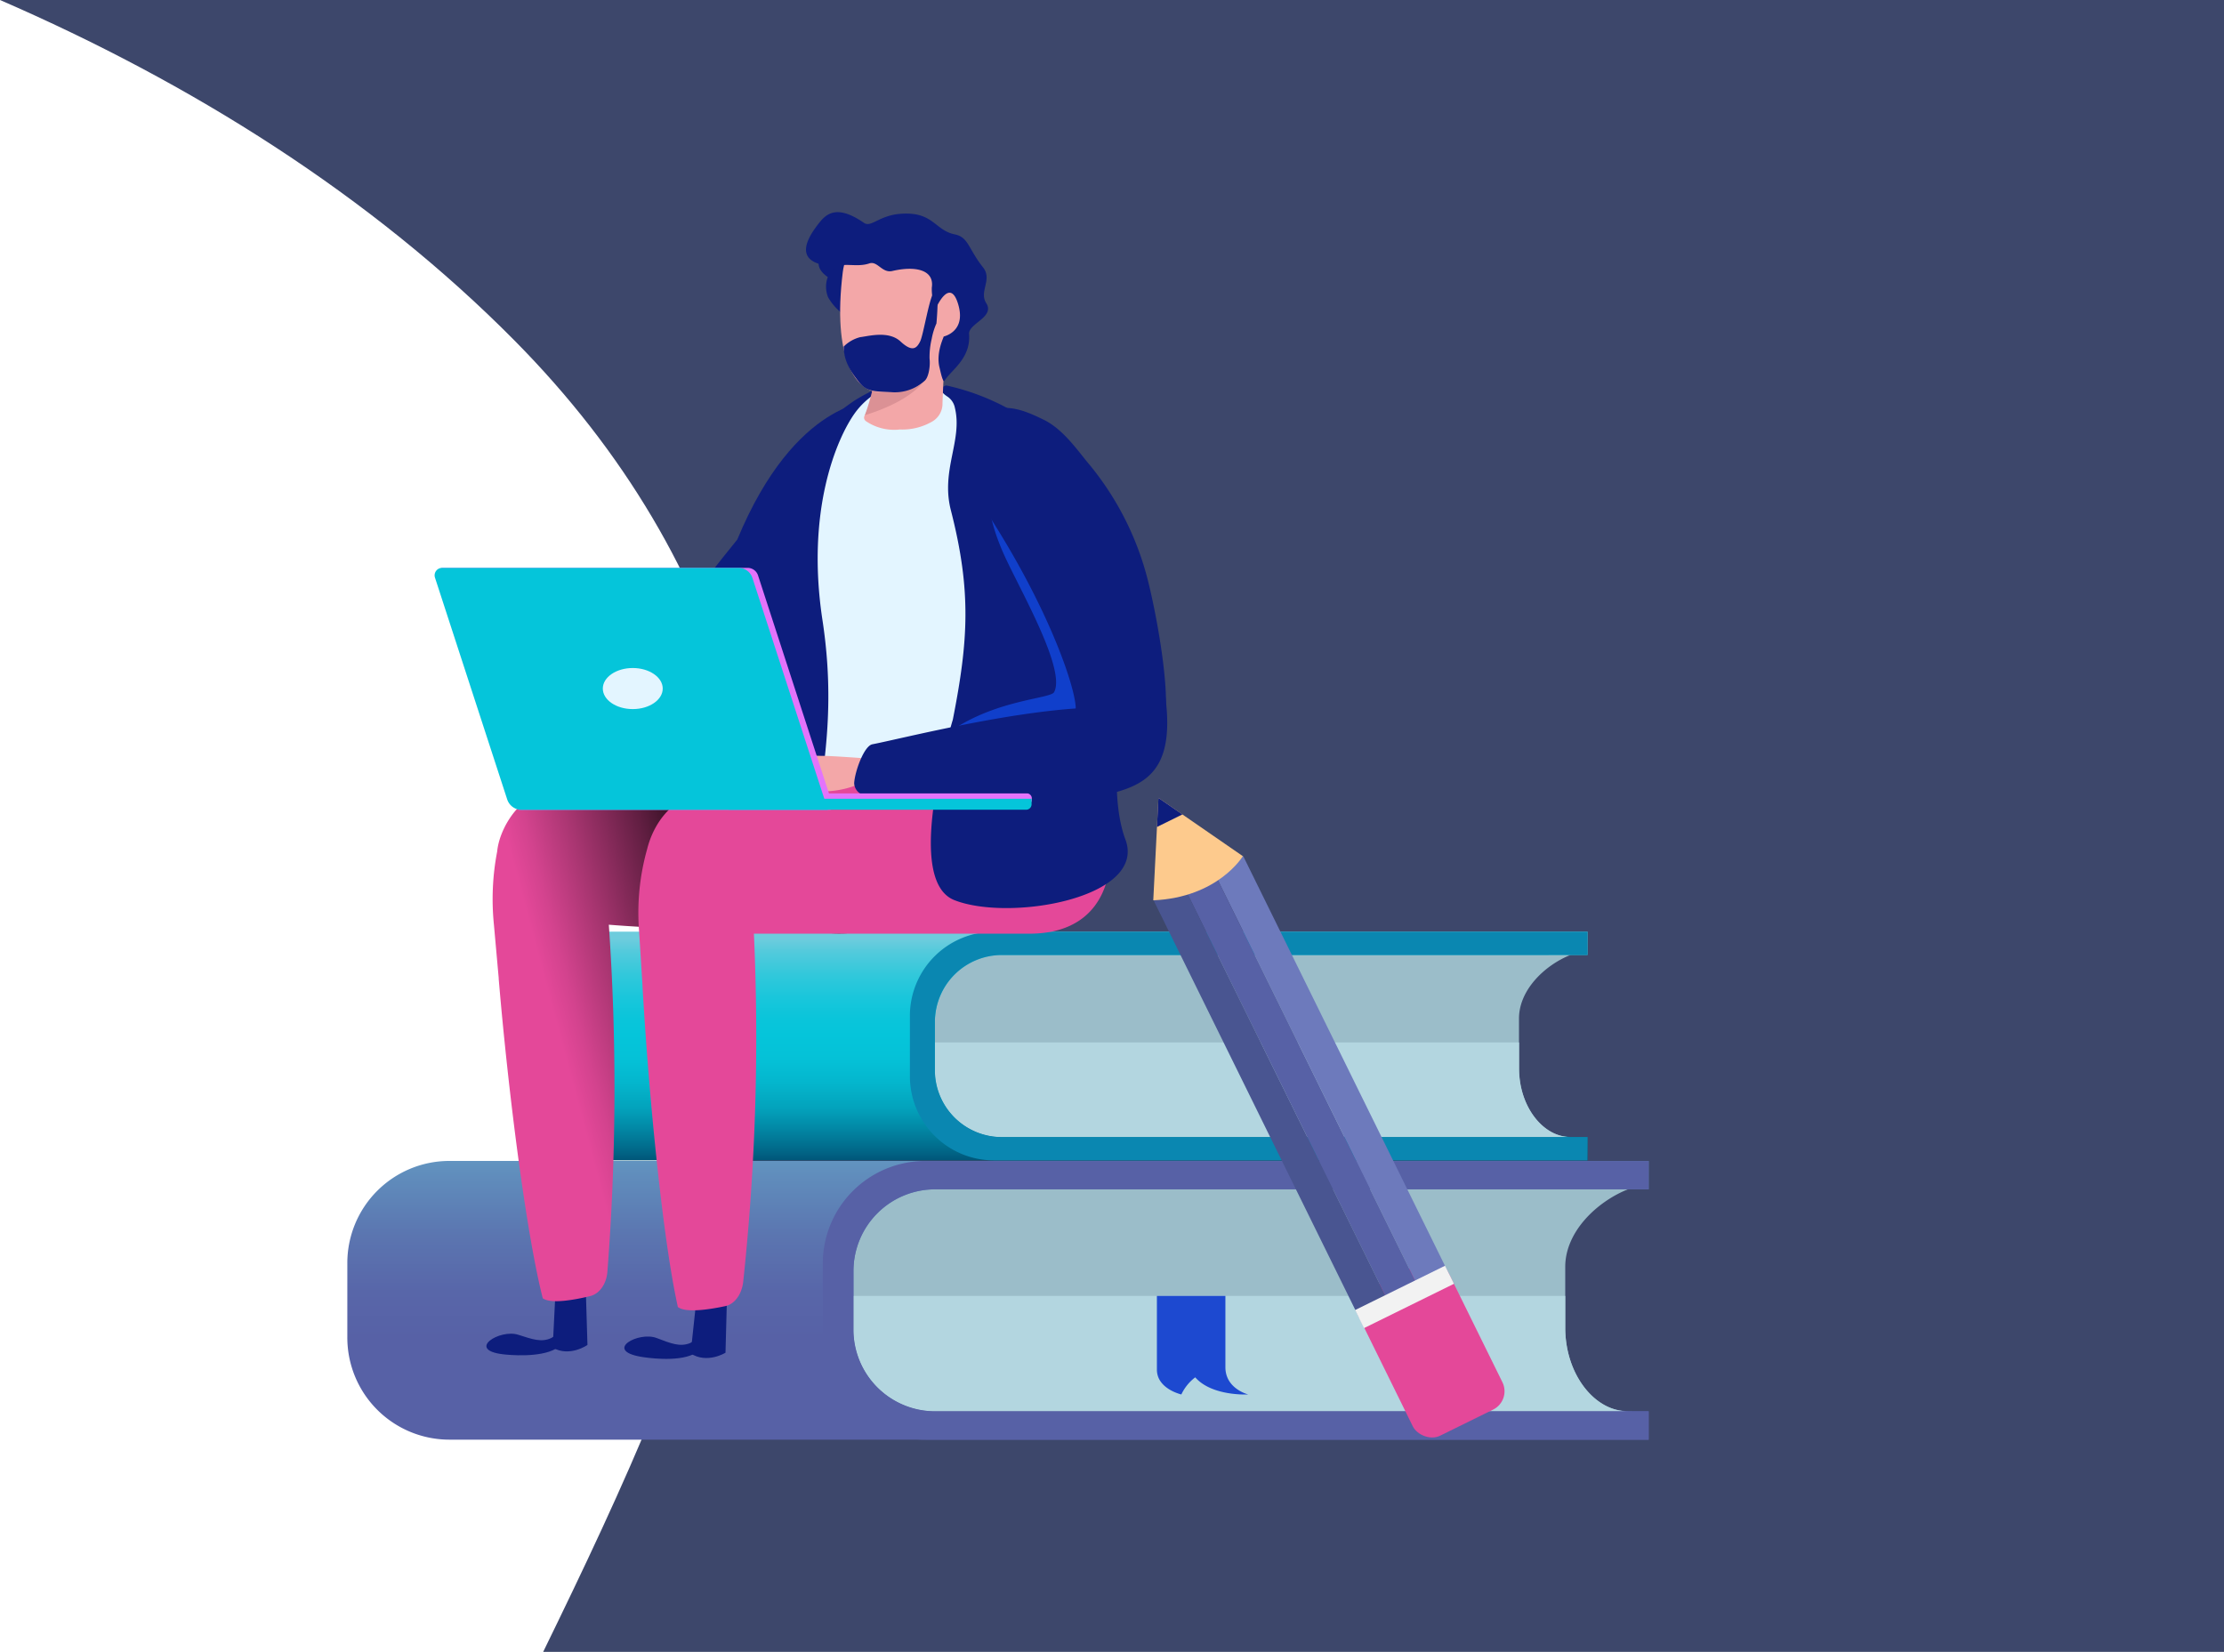 <svg id="Layer_1" data-name="Layer 1" xmlns="http://www.w3.org/2000/svg" xmlns:xlink="http://www.w3.org/1999/xlink" viewBox="0 0 403.91 300"><defs><style>.cls-1{fill:#3d476b;}.cls-2{fill:url(#linear-gradient);}.cls-3{fill:#9bbdc9;}.cls-4{fill:#b3d6e0;}.cls-5{fill:#5761a6;}.cls-6{fill:#1d49d0;}.cls-7{fill:url(#linear-gradient-2);}.cls-8{fill:#0a87b1;}.cls-9{fill:#e44899;}.cls-10{fill:#6d7abc;}.cls-11{fill:#495591;}.cls-12{fill:#f2f2f2;}.cls-13{fill:#fdca8d;}.cls-14{fill:#0d1d7d;}.cls-15{fill:#e3f5ff;}.cls-16{fill:url(#linear-gradient-3);}.cls-17{fill:#103fcb;}.cls-18{fill:#f3a7a8;}.cls-19{fill:#db9195;}.cls-20{fill:#e373fb;}.cls-21{fill:#05c5da;}</style><linearGradient id="linear-gradient" x1="2005.93" y1="261.46" x2="2005.93" y2="210.84" gradientTransform="matrix(-1, 0, 0, 1, 2187.17, 0)" gradientUnits="userSpaceOnUse"><stop offset="0.36" stop-color="#5761a6"/><stop offset="0.53" stop-color="#5866a9"/><stop offset="0.73" stop-color="#5b75b0"/><stop offset="0.95" stop-color="#608dbc"/><stop offset="1" stop-color="#6294c0"/></linearGradient><linearGradient id="linear-gradient-2" x1="1995.82" y1="210.73" x2="1995.82" y2="169.2" gradientTransform="matrix(-1, 0, 0, 1, 2187.17, 0)" gradientUnits="userSpaceOnUse"><stop offset="0" stop-color="#005679"/><stop offset="0.04" stop-color="#016687"/><stop offset="0.14" stop-color="#0288a5"/><stop offset="0.23" stop-color="#03a3bc"/><stop offset="0.34" stop-color="#04b6cd"/><stop offset="0.44" stop-color="#05c1d7"/><stop offset="0.55" stop-color="#05c5da"/><stop offset="0.62" stop-color="#0ac5da"/><stop offset="0.71" stop-color="#19c6db"/><stop offset="0.81" stop-color="#31c8db"/><stop offset="0.91" stop-color="#52cadc"/><stop offset="0.97" stop-color="#6eccdd"/></linearGradient><linearGradient id="linear-gradient-3" x1="-390.22" y1="194.02" x2="-291.82" y2="167.65" gradientTransform="translate(477.56)" gradientUnits="userSpaceOnUse"><stop offset="0.15" stop-color="#e44899"/><stop offset="0.19" stop-color="#d3438e"/><stop offset="0.27" stop-color="#a73570"/><stop offset="0.39" stop-color="#601e41"/><stop offset="0.53"/></linearGradient></defs><path class="cls-1" d="M93.44,61.84C67.27,35.4,34.58,15,0,0H403.91V300H98.65c14.5-29.7,28.49-59.85,35.81-92C147,153.05,133.32,102.13,93.44,61.84Z"/><path class="cls-2" d="M81.62,210.84h217.8V216h-3a14.77,14.77,0,0,0-14.77,14.77v10.77a14.77,14.77,0,0,0,14.77,14.76h3v5.16H81.62a18.54,18.54,0,0,1-18.54-18.55V229.39A18.54,18.54,0,0,1,81.62,210.84Z"/><path class="cls-3" d="M169.87,216H295.64c-5.62,2.25-11.37,7.69-11.37,14.07v11.06c0,8.38,5.26,15.17,11.37,15.17H169.87A14.83,14.83,0,0,1,155,241.54V230.78A14.83,14.83,0,0,1,169.87,216Z"/><path class="cls-4" d="M284.27,235.36v5.78c0,8.38,5.26,15.17,11.37,15.17H169.87A14.83,14.83,0,0,1,155,241.54v-6.18Z"/><path class="cls-5" d="M168.13,210.85H299.42V216H169.87A14.83,14.83,0,0,0,155,230.78v10.77a14.83,14.83,0,0,0,14.89,14.76H299.42v5.16H168.13a18.62,18.62,0,0,1-18.7-18.55V229.4A18.62,18.62,0,0,1,168.13,210.85Z"/><path class="cls-6" d="M214.55,253.25s-4.44-1-4.44-4.51V235.36h12.44v12.95c0,3.92,4.14,4.94,4.14,4.94s-6.57.38-9.62-3.11A8.38,8.38,0,0,0,214.55,253.25Z"/><path class="cls-7" d="M109.61,169.2H288.32v4.23h-2.44a12.12,12.12,0,0,0-12.12,12.12v8.83a12.12,12.12,0,0,0,12.12,12.12h2.44v4.23H109.61a15.22,15.22,0,0,1-15.22-15.21v-11.1A15.22,15.22,0,0,1,109.61,169.2Z"/><path class="cls-3" d="M182,173.44h103.2c-4.61,1.84-9.33,6.31-9.33,11.54v9.08c0,6.87,4.32,12.44,9.33,12.44H182a12.15,12.15,0,0,1-12.21-12.11v-8.83A12.16,12.16,0,0,1,182,173.44Z"/><path class="cls-4" d="M275.89,189.32v4.74c0,6.87,4.32,12.44,9.33,12.44H182a12.15,12.15,0,0,1-12.21-12.11v-5.07Z"/><path class="cls-8" d="M180.59,169.21H288.32v4.24H182a12.15,12.15,0,0,0-12.21,12.11v8.84A12.15,12.15,0,0,0,182,206.51h106.3v4.23H180.59a15.28,15.28,0,0,1-15.34-15.22v-11.1A15.28,15.28,0,0,1,180.59,169.21Z"/><rect class="cls-9" x="250.74" y="230.22" width="18.14" height="29.68" rx="3.71" transform="translate(-81.56 140.06) rotate(-26.23)"/><rect class="cls-10" x="238.71" y="152.44" width="6.05" height="84.52" transform="translate(-61.15 126.85) rotate(-26.22)"/><rect class="cls-5" x="233.28" y="155.11" width="6.05" height="84.52" transform="translate(-62.89 124.73) rotate(-26.22)"/><rect class="cls-11" x="227.86" y="157.78" width="6.05" height="84.52" transform="translate(-64.63 122.61) rotate(-26.22)"/><rect class="cls-12" x="245.98" y="233.72" width="18.21" height="3.66" transform="translate(588.01 334.09) rotate(153.77)"/><path class="cls-13" d="M209.45,163.51l.94-18.6,15.33,10.58S221.23,163,209.45,163.51Z"/><polygon class="cls-14" points="214.74 147.91 210.39 144.91 210.12 150.19 214.74 147.91"/><path class="cls-14" d="M129.13,132c-2.59-.79-14.44-5.27-13.58-8.2,1.56-5.28,18.35-25.81,18.35-25.81,10.57-25.5,24.67-25.18,24.67-25.18,4.52,3.54,3.84,14.39-4.11,26.87Z"/><path class="cls-14" d="M106.34,232.59l.35,11.67s-3.22,2.27-6.31.49l.52-10.5S106.5,232.34,106.34,232.59Z"/><path class="cls-14" d="M101.38,239s.5,3.17-1.26,4-3.39.25-6-.59c-3.35-1.09-9.51,2.75-2.73,3.55,1,.12,6.58.66,9.54-1,1.44-.8,1.69-3.29,1.44-4Z"/><path class="cls-14" d="M132.07,234l-.31,11.67s-3.34,2.08-6.33.13l1.12-10.46S132.24,233.73,132.07,234Z"/><path class="cls-14" d="M126.76,240.05s.32,3.19-1.48,3.89-3.41.06-6-.93c-3.28-1.28-9.65,2.21-2.92,3.39,1,.18,6.53,1,9.57-.45,1.48-.73,1.87-3.2,1.67-4Z"/><path class="cls-15" d="M158.53,71.44c-13.71,10.4-15.28,44.34-19.18,68.89a24.3,24.3,0,0,0,.06,4.72c1.1,3.85,10.2,7.45,25.57,7.22,13.71-.2,25.23-3.6,28.07-8.1l0,0,.18-.31a7.23,7.23,0,0,0,.74-4c-.74-9.43-.69-18.46-2.78-26.33-6.84-36.19-12.89-40.67-13.42-40.57-2.28-1.25-7.2-3.49-11.26-2.85C161.9,70.83,159,71.05,158.53,71.44Z"/><path class="cls-14" d="M159.4,71.23a13.9,13.9,0,0,0-4.17,3.83c-3.24,4.55-8.9,17.58-5.86,37.55,3.32,21.77-2.22,34-1.52,45.85.14,2.28-.43,10.46-5.88,7.62-3.23-1.68-7.23-3.88-7.81-7.62.29-1.77,5.77-18.83,3.7-32.53-2.39-15.79.65-32.65,6.76-42.94,3-5,9.09-9.24,10.63-10.28a31.76,31.76,0,0,1,4.66-2.39A2,2,0,0,0,159.4,71.23Z"/><path class="cls-16" d="M180.34,147.49c-3.52-7.67-74.7-6.33-83.92-2.49-2.71,1.13-5.74,5.66-6.13,9.66a45.84,45.84,0,0,0-.59,13.24l.87,9.72s0,.1,0,.16c1.77,20.87,5,46.18,8,58,1.46,1.07,5.71.31,8.6-.39,1.71-.41,3-2.23,3.15-4.53a430.6,430.6,0,0,0,.25-62.92c14.2,1.13,34,1.23,40.58,1.55,12.81.63,28.85-8.44,29.41-15Z"/><path class="cls-9" d="M201.51,147.49c-3.24-7.66-68.78-6.23-77.27-2.39-2.25,1-5.43,4-6.72,9.14a42.67,42.67,0,0,0-1.44,15.06l.61,9.74c0,.05,0,.1,0,.16,1.21,20.91,3.77,46.3,6.42,58.17,1.43,1.11,5.7.46,8.61-.16,1.72-.37,3-2.15,3.26-4.45a417.18,417.18,0,0,0,1.94-63.19h50c11.92,0,14.9-8.43,14.74-15.09Z"/><path class="cls-14" d="M173.05,130.68c-1.78,6-8.16,29.4.24,32.78,10.05,4,35.06-.4,31.1-11-2.68-7.17-1.15-17.79-1.15-17.79s1.07-20.17-1.52-36.34C199.65,85.41,187.49,73.41,171.85,70c-1.66.5-.69,1.44.27,2.06a3.19,3.19,0,0,1,1.3,2c1.44,5.91-2.6,11.32-.73,18.6C176.45,107.35,175.87,116.35,173.05,130.68Z"/><path class="cls-17" d="M203.4,132.12a6.66,6.66,0,0,1-2.66,5.06c-1.28,1-2.73,2.09-3.6,2.64-4.92,3.15-9.57,4.46-15.57,5.7-3.73.78-6.95.21-10.77.62,1-4.56,2-10.46,2.49-13.78,8.09-5.29,17.52-5.5,18.14-6.64,2.14-3.92-5.48-17.38-8.6-23.94-8.4-17.63,1.21-22.57,4.23-25.12,7.87,5.51,13.33,13.4,14.66,21.68C203.73,110.87,203.56,125.88,203.4,132.12Z"/><path class="cls-14" d="M153.49,57.32A10.19,10.19,0,0,1,150.4,54a5.07,5.07,0,0,1-.06-3.69s-2.74-1.65-1.19-3.73S160,44.59,160,44.59Z"/><path class="cls-18" d="M172.05,55.28s-.75,13.94-.88,17.94a3.74,3.74,0,0,1-1.87,3.34A10.85,10.85,0,0,1,163.43,78a9.1,9.1,0,0,1-6.19-1.53.78.78,0,0,1-.21-1c3.22-6.53,2.27-14.62,2.27-14.62l12.8-5.35"/><path class="cls-19" d="M157.07,75.41a38.38,38.38,0,0,0,2.32-11.67s11.27-1.64,11.19-1.38C170.31,67.31,167.48,72.17,157.07,75.41Z"/><path class="cls-18" d="M153.06,49.42c-1.93,15.66,2.39,21.39,6.14,21.75,10.2,1,14.41-6.44,15.52-13.19s-4.15-13.79-9.19-14.61S153.9,42.62,153.06,49.42Z"/><path class="cls-14" d="M148.46,40.88c1.33-1.73,3.13-4.08,8.46-.4,1.29.89,2.71-1.35,6.61-1.65,6-.46,6.19,3,9.89,3.74,2.51.53,2.41,2.59,5.12,6,1.75,2.21-.79,4.35.58,6.5,1.6,2.52-3.26,3.69-3.12,5.58.35,4.52-3.38,6.65-4.44,8.48-.31.54-.77-1.73-.92-2.34-.71-2.72.78-5.56.74-5.67,1.2-.32,4-1.67,2.57-6.08-1.52-4.75-4,1-4,1a8.88,8.88,0,0,1-.72-3.82c.48-3.18-2.9-4-7.19-3-1.85.42-2.68-1.89-4.16-1.38-2.44.83-4.86-.37-6.37.92-.8.68-2.12-.61-3.06-.94C145.19,46.64,146.24,43.78,148.46,40.88Z"/><path class="cls-14" d="M153.23,62.94a6.5,6.5,0,0,1,3-1.71c1.4-.15,5.13-1.24,7.31.78s2.95,1.24,3.57,0,1.71-8.4,2.65-9.17.31,5.9.31,5.9a12.25,12.25,0,0,0-.86,2.8,14.19,14.19,0,0,0-.39,3.58c.16,1.32-.15,3.34-.85,4a8.07,8.07,0,0,1-6.14,2.1c-3.43-.15-4.51-.15-5.91-1.94S153.23,65.59,153.23,62.94Z"/><path class="cls-18" d="M157.51,137.75s-6.38-.47-7.93-.47-4.12-.23-5,.08A26.62,26.62,0,0,0,139,140.7c-.86.94-1.09,1.3-.83,1.69a.76.76,0,0,0-.13.67.7.7,0,0,0,.85.34s-.07.39.61.39a1.66,1.66,0,0,0,1.3-.41s-.1.16.17.37,1.8,0,2.55-.23a28,28,0,0,1,3-.36c.38-.07,1.34.5,2.68.57a17.3,17.3,0,0,0,6.41-1.16c2.08-.88,6.58-.91,6.58-.91s.29-3.39-.13-3.89S159.87,137.62,157.51,137.75Z"/><path class="cls-14" d="M189.49,76.2c-2.42-1.17-5.32-2.53-8.29-2-8.4,1.39-7.79,10.06-3,17.29,12.92,19.47,17.7,35.21,17.12,37.65-.72,3,7.17,4.31,8.73,3.78s7.7-2.17,7.71-5.46c0-6.44-2-17.16-3.43-22.61a53.72,53.72,0,0,0-11-21.1C195.25,81.16,192.79,77.79,189.49,76.2Z"/><path class="cls-14" d="M157.13,144.45a2.34,2.34,0,0,1-2-2.21c.12-2.14,1.8-6.79,3.31-7.07,5.24-1,27.53-6.73,42-6.69.15,1.32,11.11-2.7,11.11-2.7,2.49,17.41-6,17.78-18.07,19.86C193.52,145.64,169.32,148,157.13,144.45Z"/><path class="cls-20" d="M150.68,147.08H94.33a.61.61,0,0,1-.58-.42l-13.9-42.73a.61.61,0,0,1,.58-.8h55.38a2,2,0,0,1,1.85,1.34l13.6,41.81A.61.61,0,0,1,150.68,147.08Z"/><rect class="cls-20" x="132.35" y="144.09" width="55.04" height="2.02" rx="0.84"/><path class="cls-21" d="M150.36,147.08H94.73a2.76,2.76,0,0,1-2.62-1.91L79,104.91a1.36,1.36,0,0,1,1.3-1.78h53.82a2.65,2.65,0,0,1,2.53,1.83Z"/><path class="cls-21" d="M132.35,145.06h55a0,0,0,0,1,0,0v1a1,1,0,0,1-1,1h-54a0,0,0,0,1,0,0v-2A0,0,0,0,1,132.35,145.06Z"/><path class="cls-15" d="M120.36,125.05c0,2.06-2.43,3.73-5.44,3.73s-5.44-1.67-5.44-3.73,2.44-3.73,5.44-3.73S120.36,123,120.36,125.05Z"/></svg>